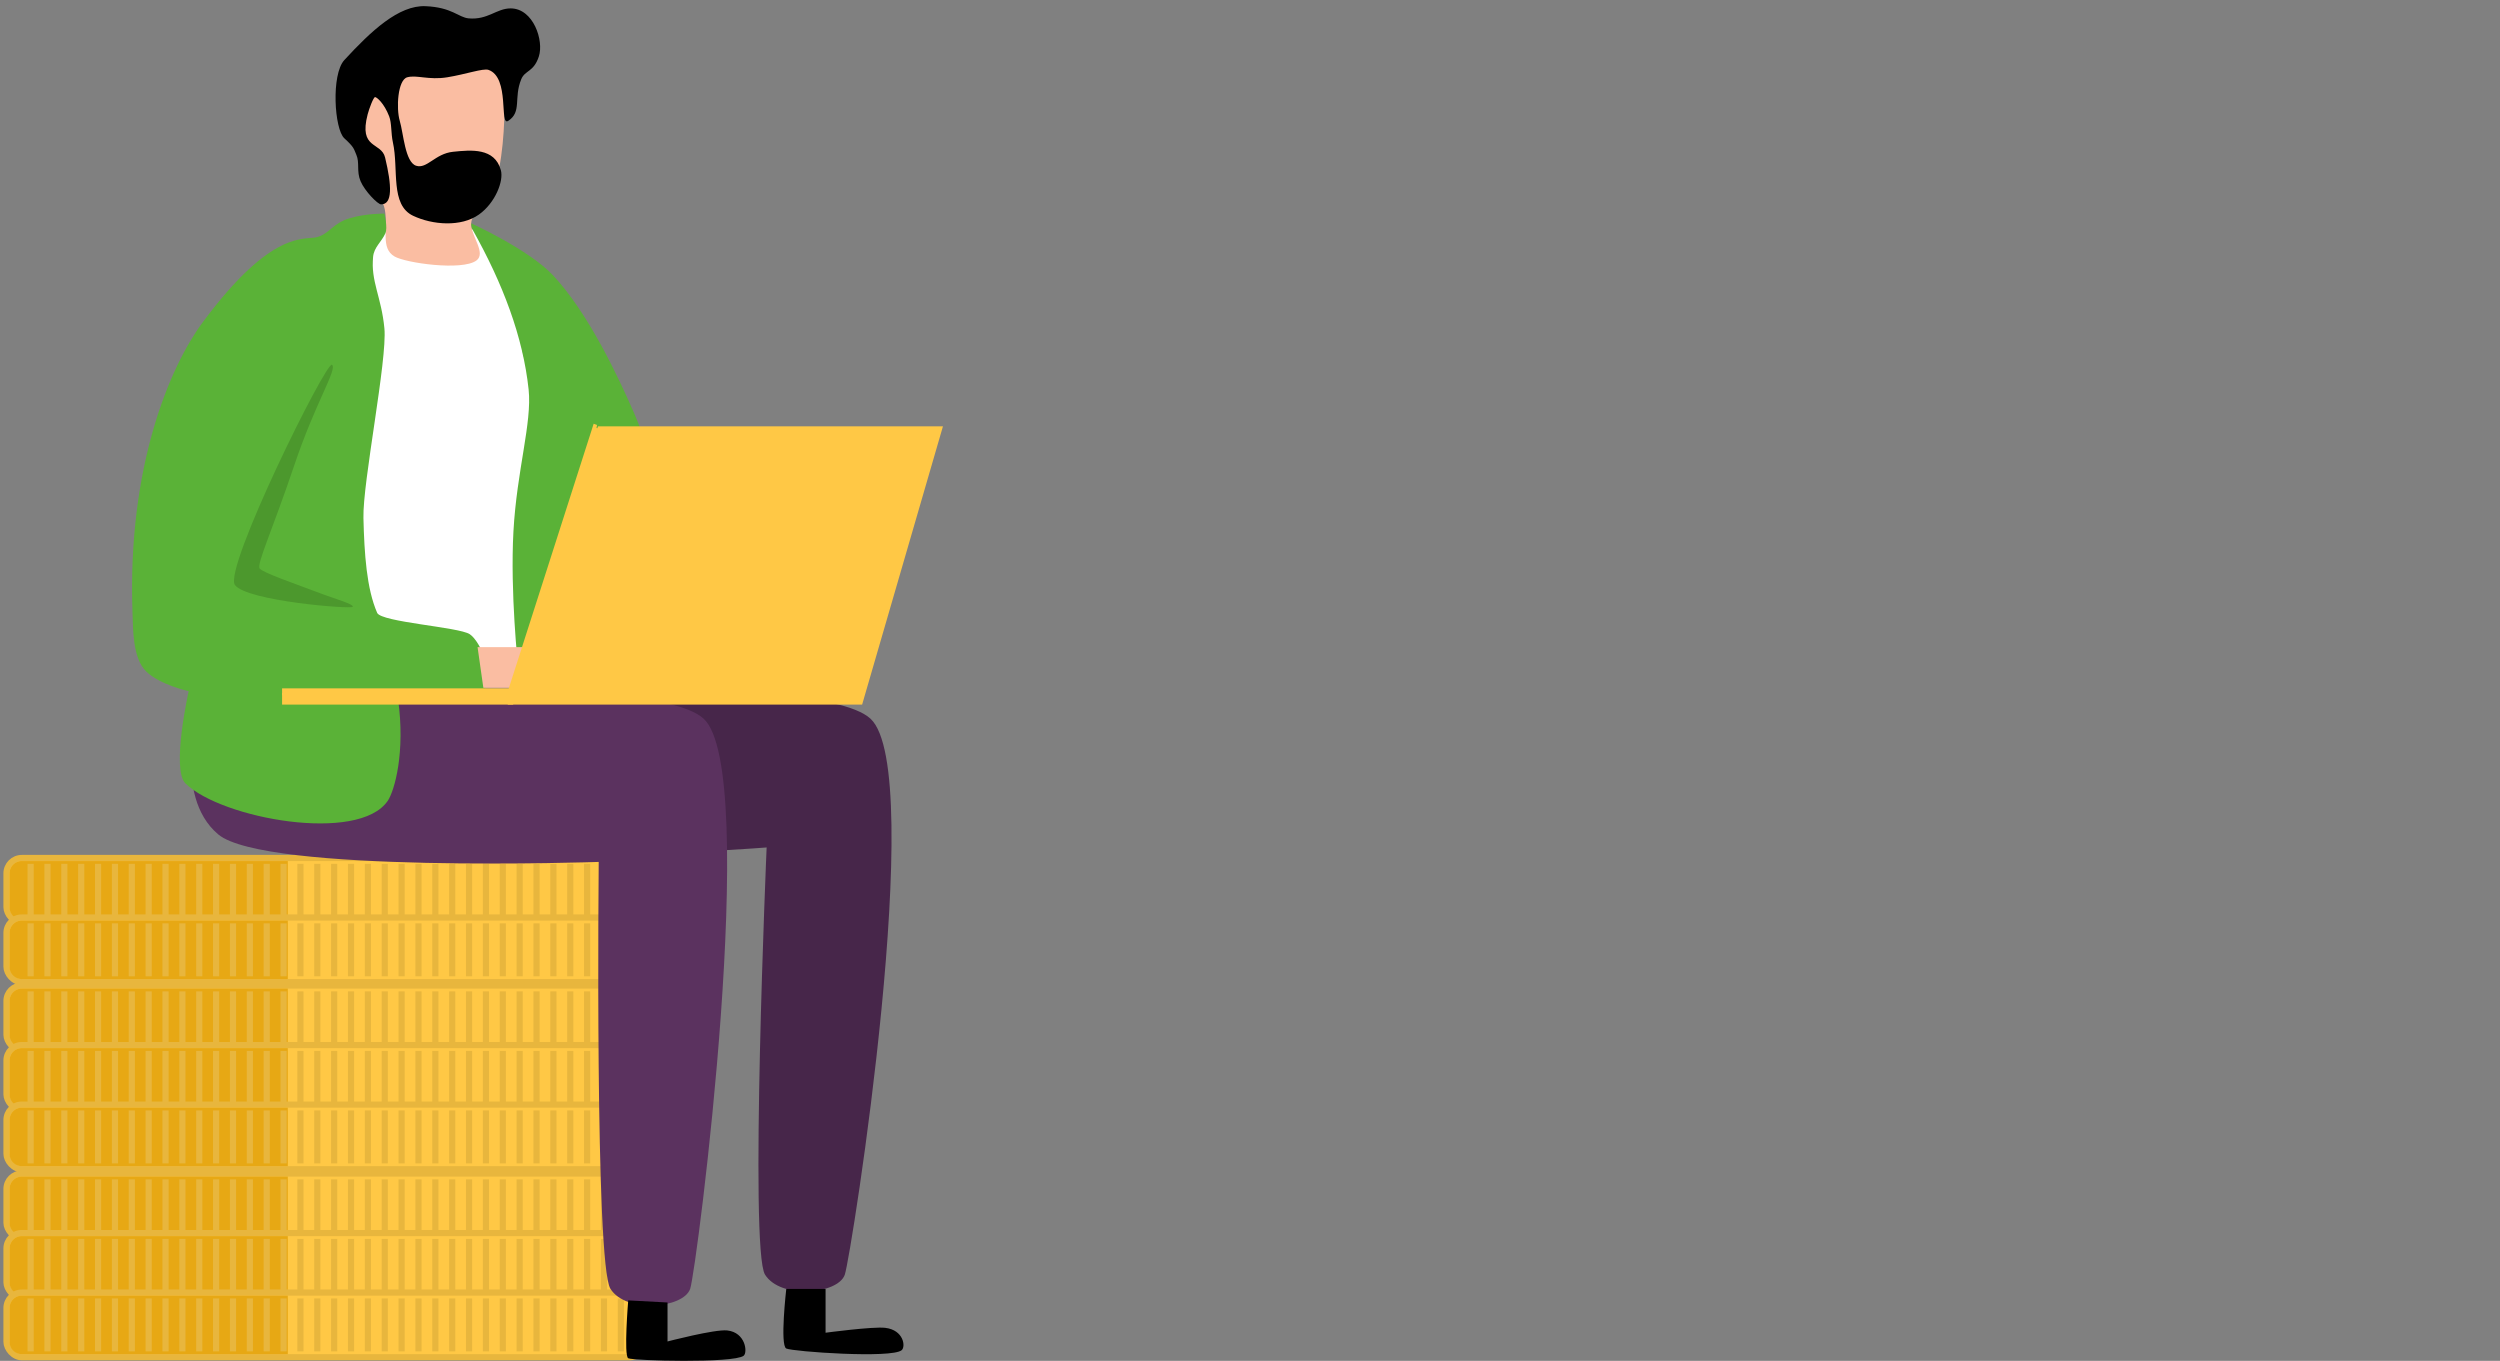 <svg width="406" height="221" viewBox="0 0 406 221" fill="none" xmlns="http://www.w3.org/2000/svg"><rect x="0" y="0" width="406" height="221" fill="#808080" stroke="none"/><rect x="1.053" y="139.335" width="103.694" height="10.499" rx="2.5" fill="#FFC845" stroke="#E8B63D"/><path d="M1.553 141.835a2 2 0 012-2H46.74v9.5H3.553a2 2 0 01-2-2v-5.5z" fill="#E7A814"/><path d="M100.825 140.785v7.6m-2.739-7.6v7.6m-2.739-7.6v7.6m-2.738-7.6v7.6m-2.739-7.6v7.6m-2.738-7.6v7.6m-2.738-7.6v7.6m-2.739-7.6v7.6m-2.739-7.6v7.6m-2.738-7.6v7.6m-2.738-7.6v7.6m-2.74-7.6v7.6m-2.738-7.6v7.6m-2.738-7.6v7.6m-2.739-7.6v7.6m-2.738-7.6v7.6m-2.739-7.6v7.6m-2.738-7.6v7.6m-2.739-7.6v7.6m-2.738-7.6v7.6m-2.739-7.6v7.6m-2.738-7.6v7.6m-2.739-7.6v7.6m-2.738-7.6v7.6m-2.739-7.6v7.6m-2.738-7.6v7.6m-2.739-7.6v7.6m-2.739-7.6v7.6m-2.738-7.6v7.6m-2.739-7.6v7.6m-2.738-7.6v7.6m-2.739-7.6v7.6m-2.738-7.6v7.6m-2.739-7.6v7.6m-2.738-7.6v7.6m-2.739-7.6v7.6" stroke="#E8B63D" stroke-linecap="square"/><rect x="1.053" y="149.002" width="103.694" height="10.499" rx="2.5" fill="#FFC845" stroke="#E8B63D"/><path d="M1.553 151.502a2 2 0 012-2H46.74v9.5H3.553a2 2 0 01-2-2v-5.5z" fill="#E7A814"/><path d="M100.825 150.452v7.6m-2.739-7.6v7.6m-2.739-7.6v7.6m-2.738-7.6v7.6m-2.739-7.6v7.6m-2.738-7.6v7.6m-2.738-7.6v7.6m-2.739-7.6v7.6m-2.739-7.6v7.6m-2.738-7.6v7.6m-2.738-7.6v7.6m-2.74-7.6v7.6m-2.738-7.6v7.6m-2.738-7.6v7.6m-2.739-7.6v7.6m-2.738-7.6v7.6m-2.739-7.6v7.6m-2.738-7.6v7.6m-2.739-7.6v7.6m-2.738-7.6v7.6m-2.739-7.6v7.6m-2.738-7.6v7.6m-2.739-7.6v7.6m-2.738-7.6v7.6m-2.739-7.6v7.6m-2.738-7.6v7.6m-2.739-7.6v7.6m-2.739-7.6v7.6m-2.738-7.6v7.6m-2.739-7.6v7.6m-2.738-7.6v7.6m-2.739-7.6v7.6m-2.738-7.6v7.6m-2.739-7.6v7.6m-2.738-7.6v7.6m-2.739-7.6v7.6" stroke="#E8B63D" stroke-linecap="square"/><rect x="1.053" y="160.05" width="103.694" height="10.499" rx="2.5" fill="#FFC845" stroke="#E8B63D"/><path d="M1.553 162.55a2 2 0 012-2H46.74v9.5H3.553a2 2 0 01-2-2v-5.5z" fill="#E7A814"/><path d="M100.825 161.5v7.6m-2.739-7.6v7.6m-2.739-7.6v7.6m-2.738-7.6v7.6m-2.739-7.6v7.6m-2.738-7.6v7.6m-2.738-7.6v7.6m-2.739-7.6v7.6m-2.739-7.6v7.6m-2.738-7.6v7.6m-2.738-7.6v7.6m-2.74-7.6v7.6m-2.738-7.6v7.6m-2.738-7.6v7.6m-2.739-7.6v7.6m-2.738-7.6v7.6m-2.739-7.6v7.6m-2.738-7.6v7.6m-2.739-7.6v7.6m-2.738-7.6v7.6m-2.739-7.6v7.6m-2.738-7.6v7.6m-2.739-7.6v7.6m-2.738-7.6v7.6m-2.739-7.6v7.6m-2.738-7.6v7.6m-2.739-7.6v7.6m-2.739-7.6v7.6m-2.738-7.6v7.6m-2.739-7.6v7.6m-2.738-7.6v7.6m-2.739-7.6v7.6m-2.738-7.6v7.6m-2.739-7.6v7.6m-2.738-7.6v7.6m-2.739-7.6v7.6" stroke="#E8B63D" stroke-linecap="square"/><rect x="1.053" y="169.717" width="103.694" height="10.499" rx="2.5" fill="#FFC845" stroke="#E8B63D"/><path d="M1.553 172.217a2 2 0 012-2H46.74v9.5H3.553a2 2 0 01-2-2v-5.5z" fill="#E7A814"/><path d="M100.825 171.167v7.6m-2.739-7.6v7.6m-2.739-7.6v7.6m-2.738-7.6v7.6m-2.739-7.6v7.6m-2.738-7.6v7.6m-2.738-7.6v7.6m-2.739-7.6v7.6m-2.739-7.6v7.6m-2.738-7.6v7.6m-2.738-7.6v7.6m-2.74-7.6v7.6m-2.738-7.6v7.6m-2.738-7.6v7.6m-2.739-7.6v7.6m-2.738-7.6v7.6m-2.739-7.6v7.6m-2.738-7.6v7.6m-2.739-7.6v7.6m-2.738-7.6v7.6m-2.739-7.6v7.6m-2.738-7.6v7.6m-2.739-7.6v7.6m-2.738-7.6v7.6m-2.739-7.6v7.6m-2.738-7.6v7.6m-2.739-7.6v7.6m-2.739-7.6v7.6m-2.738-7.6v7.6m-2.739-7.6v7.6m-2.738-7.6v7.6m-2.739-7.6v7.6m-2.738-7.6v7.6m-2.739-7.6v7.6m-2.738-7.6v7.6m-2.739-7.6v7.6" stroke="#E8B63D" stroke-linecap="square"/><rect x="1.053" y="179.384" width="103.694" height="10.499" rx="2.5" fill="#FFC845" stroke="#E8B63D"/><path d="M1.553 181.884a2 2 0 012-2H46.74v9.5H3.553a2 2 0 01-2-2v-5.5z" fill="#E7A814"/><path d="M100.825 180.834v7.6m-2.739-7.6v7.6m-2.739-7.6v7.6m-2.738-7.6v7.6m-2.739-7.6v7.6m-2.738-7.6v7.6m-2.738-7.6v7.6m-2.739-7.6v7.6m-2.739-7.6v7.6m-2.738-7.6v7.6m-2.738-7.6v7.6m-2.74-7.6v7.6m-2.738-7.6v7.6m-2.738-7.6v7.6m-2.739-7.6v7.6m-2.738-7.6v7.6m-2.739-7.6v7.6m-2.738-7.6v7.6m-2.739-7.6v7.6m-2.738-7.6v7.6m-2.739-7.6v7.6m-2.738-7.6v7.6m-2.739-7.6v7.6m-2.738-7.6v7.6m-2.739-7.6v7.6m-2.738-7.6v7.6m-2.739-7.6v7.6m-2.739-7.6v7.6m-2.738-7.6v7.6m-2.739-7.6v7.6m-2.738-7.6v7.6m-2.739-7.6v7.6m-2.738-7.6v7.6m-2.739-7.6v7.6m-2.738-7.6v7.6m-2.739-7.6v7.6" stroke="#E8B63D" stroke-linecap="square"/><rect x="1.053" y="190.58" width="103.694" height="10.499" rx="2.5" fill="#FFC845" stroke="#E8B63D"/><path d="M1.553 193.08a2 2 0 012-2H46.74v9.499H3.553a2 2 0 01-2-2v-5.499z" fill="#E7A814"/><path d="M100.825 192.03v7.599m-2.739-7.599v7.599m-2.739-7.599v7.599m-2.738-7.599v7.599m-2.739-7.599v7.599m-2.738-7.599v7.599m-2.738-7.599v7.599m-2.739-7.599v7.599m-2.739-7.599v7.599m-2.738-7.599v7.599m-2.738-7.599v7.599m-2.74-7.599v7.599m-2.738-7.599v7.599m-2.738-7.599v7.599m-2.739-7.599v7.599m-2.738-7.599v7.599m-2.739-7.599v7.599m-2.738-7.599v7.599m-2.739-7.599v7.599m-2.738-7.599v7.599m-2.739-7.599v7.599m-2.738-7.599v7.599m-2.739-7.599v7.599m-2.738-7.599v7.599M35.1 192.03v7.599m-2.738-7.599v7.599m-2.739-7.599v7.599m-2.739-7.599v7.599m-2.738-7.599v7.599m-2.739-7.599v7.599m-2.738-7.599v7.599m-2.739-7.599v7.599m-2.738-7.599v7.599m-2.739-7.599v7.599m-2.738-7.599v7.599m-2.739-7.599v7.599" stroke="#E8B63D" stroke-linecap="square"/><rect x="1.053" y="200.247" width="103.694" height="10.499" rx="2.5" fill="#FFC845" stroke="#E8B63D"/><path d="M1.553 202.747a2 2 0 012-2H46.74v9.499H3.553a2 2 0 01-2-2v-5.499z" fill="#E7A814"/><path d="M100.825 201.697v7.599m-2.739-7.599v7.599m-2.739-7.599v7.599m-2.738-7.599v7.599m-2.739-7.599v7.599m-2.738-7.599v7.599m-2.738-7.599v7.599m-2.739-7.599v7.599m-2.739-7.599v7.599m-2.738-7.599v7.599m-2.738-7.599v7.599m-2.74-7.599v7.599m-2.738-7.599v7.599m-2.738-7.599v7.599m-2.739-7.599v7.599m-2.738-7.599v7.599m-2.739-7.599v7.599m-2.738-7.599v7.599m-2.739-7.599v7.599m-2.738-7.599v7.599m-2.739-7.599v7.599m-2.738-7.599v7.599m-2.739-7.599v7.599m-2.738-7.599v7.599m-2.739-7.599v7.599m-2.738-7.599v7.599m-2.739-7.599v7.599m-2.739-7.599v7.599m-2.738-7.599v7.599m-2.739-7.599v7.599m-2.738-7.599v7.599m-2.739-7.599v7.599m-2.738-7.599v7.599m-2.739-7.599v7.599m-2.738-7.599v7.599m-2.739-7.599v7.599" stroke="#E8B63D" stroke-linecap="square"/><rect x="1.053" y="209.914" width="103.694" height="10.499" rx="2.5" fill="#FFC845" stroke="#E8B63D"/><path d="M1.553 212.414a2 2 0 012-2H46.74v9.499H3.553a2 2 0 01-2-2v-5.499z" fill="#E7A814"/><path d="M100.825 211.364v7.599m-2.739-7.599v7.599m-2.739-7.599v7.599m-2.738-7.599v7.599m-2.739-7.599v7.599m-2.738-7.599v7.599m-2.738-7.599v7.599m-2.739-7.599v7.599m-2.739-7.599v7.599m-2.738-7.599v7.599m-2.738-7.599v7.599m-2.74-7.599v7.599m-2.738-7.599v7.599m-2.738-7.599v7.599m-2.739-7.599v7.599m-2.738-7.599v7.599m-2.739-7.599v7.599m-2.738-7.599v7.599m-2.739-7.599v7.599m-2.738-7.599v7.599m-2.739-7.599v7.599m-2.738-7.599v7.599m-2.739-7.599v7.599m-2.738-7.599v7.599m-2.739-7.599v7.599m-2.738-7.599v7.599m-2.739-7.599v7.599m-2.739-7.599v7.599m-2.738-7.599v7.599m-2.739-7.599v7.599m-2.738-7.599v7.599m-2.739-7.599v7.599m-2.738-7.599v7.599m-2.739-7.599v7.599m-2.738-7.599v7.599m-2.739-7.599v7.599" stroke="#E8B63D" stroke-linecap="square"/><path fill-rule="evenodd" clip-rule="evenodd" d="M141.367 116.716c-9.255-8.509-81.96-2.004-81.96-2.004s-4.445 14.424 3.125 20.792c7.57 6.367 61.969 2.123 61.969 2.123s-2.809 65.308-.262 69.371c2.547 4.063 11.877 3.197 12.959 0 1.081-3.198 13.424-81.772 4.169-90.282z" fill="#47264A"/><path fill-rule="evenodd" clip-rule="evenodd" d="M114.274 116.716c-9.255-8.509-81.96-2.004-81.96-2.004s-4.445 14.424 3.125 20.792c7.57 6.367 61.792 4.471 61.792 4.471s-.648 65.256 1.9 69.319c2.546 4.063 11.877 3.197 12.958 0 1.081-3.198 11.44-84.068 2.185-92.578z" fill="#5B325F"/><path fill-rule="evenodd" clip-rule="evenodd" d="M77.068 37.25l-16.036-.976s-1.439 8.914 0 15.491c.567 2.594-1.4 9.549-2.42 21.754-.704 8.427 0 37.82 0 37.82l26.3-5.221s3.678-32.004 3.137-41.704c-.154-2.758-2.86-5.07-3.137-7.154-1.872-14.125-7.844-20.01-7.844-20.01z" fill="#fff"/><path fill-rule="evenodd" clip-rule="evenodd" d="M81.742 9.755l-25.714 3.138S59.688 27.09 61.1 31.16c.154.443 1.122 1.438 1.387 2.838.594 3.134-.754 6.282 1.585 7.654 1.805 1.06 10.94 2.36 13.286.664 1.672-1.21-.915-4.02-.833-6.043.06-1.48 1.573-2.26 2.236-3.08 4.38-5.42 2.98-23.44 2.98-23.44z" fill="#FABDA2"/><path fill-rule="evenodd" clip-rule="evenodd" d="M82.924 1.363c-2.292 0-3.681 1.897-6.81 1.62-1.651-.146-2.681-1.794-7.008-1.98-4.327-.187-8.815 4-13.188 8.752-2.152 2.339-1.63 11.21 0 12.701 1.63 1.492 1.514 1.68 1.95 2.674.572 1.306 0 2.677.688 4.296.687 1.62 2.794 3.764 3.33 3.764 1.88 0 1.755-3.009.654-7.605-.618-2.58-4.329-1.293-2.834-7.017.246-.944.944-2.801 1.207-2.801.264 0 1.46.978 2.286 3.125.433 1.125.272 2.726.61 4.25.96 4.337-.48 10.12 3.281 11.901 3.143 1.489 7.793 1.863 10.7-.211 2.643-1.887 4.03-5.437 3.55-7.19-1.006-3.681-4.842-3.293-7.767-2.993-2.925.3-4.234 2.845-6.003 2.264-1.79-.588-2.045-5.24-2.649-7.285-.604-2.045-.333-6.649 1.212-7.077 1.545-.429 3.475.493 6.507 0 3.001-.489 5.835-1.492 6.676-1.206 3.535 1.203 1.732 9.254 3.218 8.283 2.248-1.469.853-3.676 2.114-6.76.61-1.493 2.013-1.123 2.859-3.695.845-2.572-.886-7.81-4.583-7.81z" fill="#000"/><path fill-rule="evenodd" clip-rule="evenodd" d="M62.426 34.69s-2.97-.056-5.683.764c-2.714.82-3.191 2.448-5.199 3.04-2.008.592-7.25-1.522-18.659 13.893-5.31 7.174-12.195 23.397-11.372 46.958.098 2.796 0 7.521 2.224 9.699 2.224 2.177 6.902 3.204 6.902 3.204s-2.858 12.716-.518 14.99c5.9 5.736 28.139 9.761 32.852 2.809 1.096-1.617 2.879-7.889 1.673-16.464-.172-1.22 11.613.778 13.797-1.335 2.185-2.113-.382-8.089-2.158-9.256-1.776-1.168-14.374-1.95-15.033-3.462-1.72-3.946-2.089-9.618-2.231-15.398-.144-5.805 3.894-25.695 3.405-30.816-.489-5.121-2.243-7.638-1.834-11.629.159-1.551 1.331-2.357 1.986-3.777.424-.922-.152-3.22-.152-3.22z" fill="#5AB237"/><path fill-rule="evenodd" clip-rule="evenodd" d="M53.917 59.24c-.904-.728-17.68 33.149-15.767 35.762 1.914 2.614 18.89 3.955 19.132 3.544.243-.412-2.957-1.335-4.683-1.982-5.257-1.972-9.818-3.531-10.425-4.234-.556-.644 2.109-6.345 5.597-16.711 3.488-10.367 7.05-15.65 6.146-16.379z" fill="#4C982D"/><path fill-rule="evenodd" clip-rule="evenodd" d="M103.106 67.382c-2.842-6.546-7.655-16.635-13.277-22.65-3.944-4.22-13.303-8.458-13.303-8.458s.016.66.194.976c4.95 8.803 8.223 17.454 9.128 26.01.571 5.4-1.918 13.098-2.466 23.037-.548 9.938.753 21.91.753 21.91h22.533s3.691-24.117-3.562-40.825z" fill="#5AB237"/><path fill-rule="evenodd" clip-rule="evenodd" d="M86.491 105.094h-8.934l.939 6.605h7.486l.51-6.605z" fill="#FABDA2"/><path fill-rule="evenodd" clip-rule="evenodd" d="M108.406 211.523l-6.382-.338s-.749 8.994 0 9.396c.75.402 17.104.84 18.739-.402.675-.512.34-3.799-2.674-4.116-2.025-.213-9.683 1.791-9.683 1.791v-6.331zm25.667-2.199h-6.382s-1.054 9.165 0 9.674c1.055.509 17.104 1.646 18.739.273.675-.567.342-3.28-2.673-3.631-2.024-.235-9.684.795-9.684.795v-7.111z" fill="#000"/><path fill-rule="evenodd" clip-rule="evenodd" d="M153.134 69.24H97.111l-14.667 45.184h57.566l13.124-45.183z" fill="#FFC845"/><path fill="#FFC845" d="M83.34 112.542H45.81v1.883h37.53z"/><path fill="#FFC845" stroke="#FFC845" stroke-width=".565" d="M83.057 112.071H46.094v.565h36.963z"/><path d="M96.785 69.484l-.057-.021-13.51 42.125.056.021 13.511-42.125z" fill="#FFC845" stroke="#FFC845"/></svg>